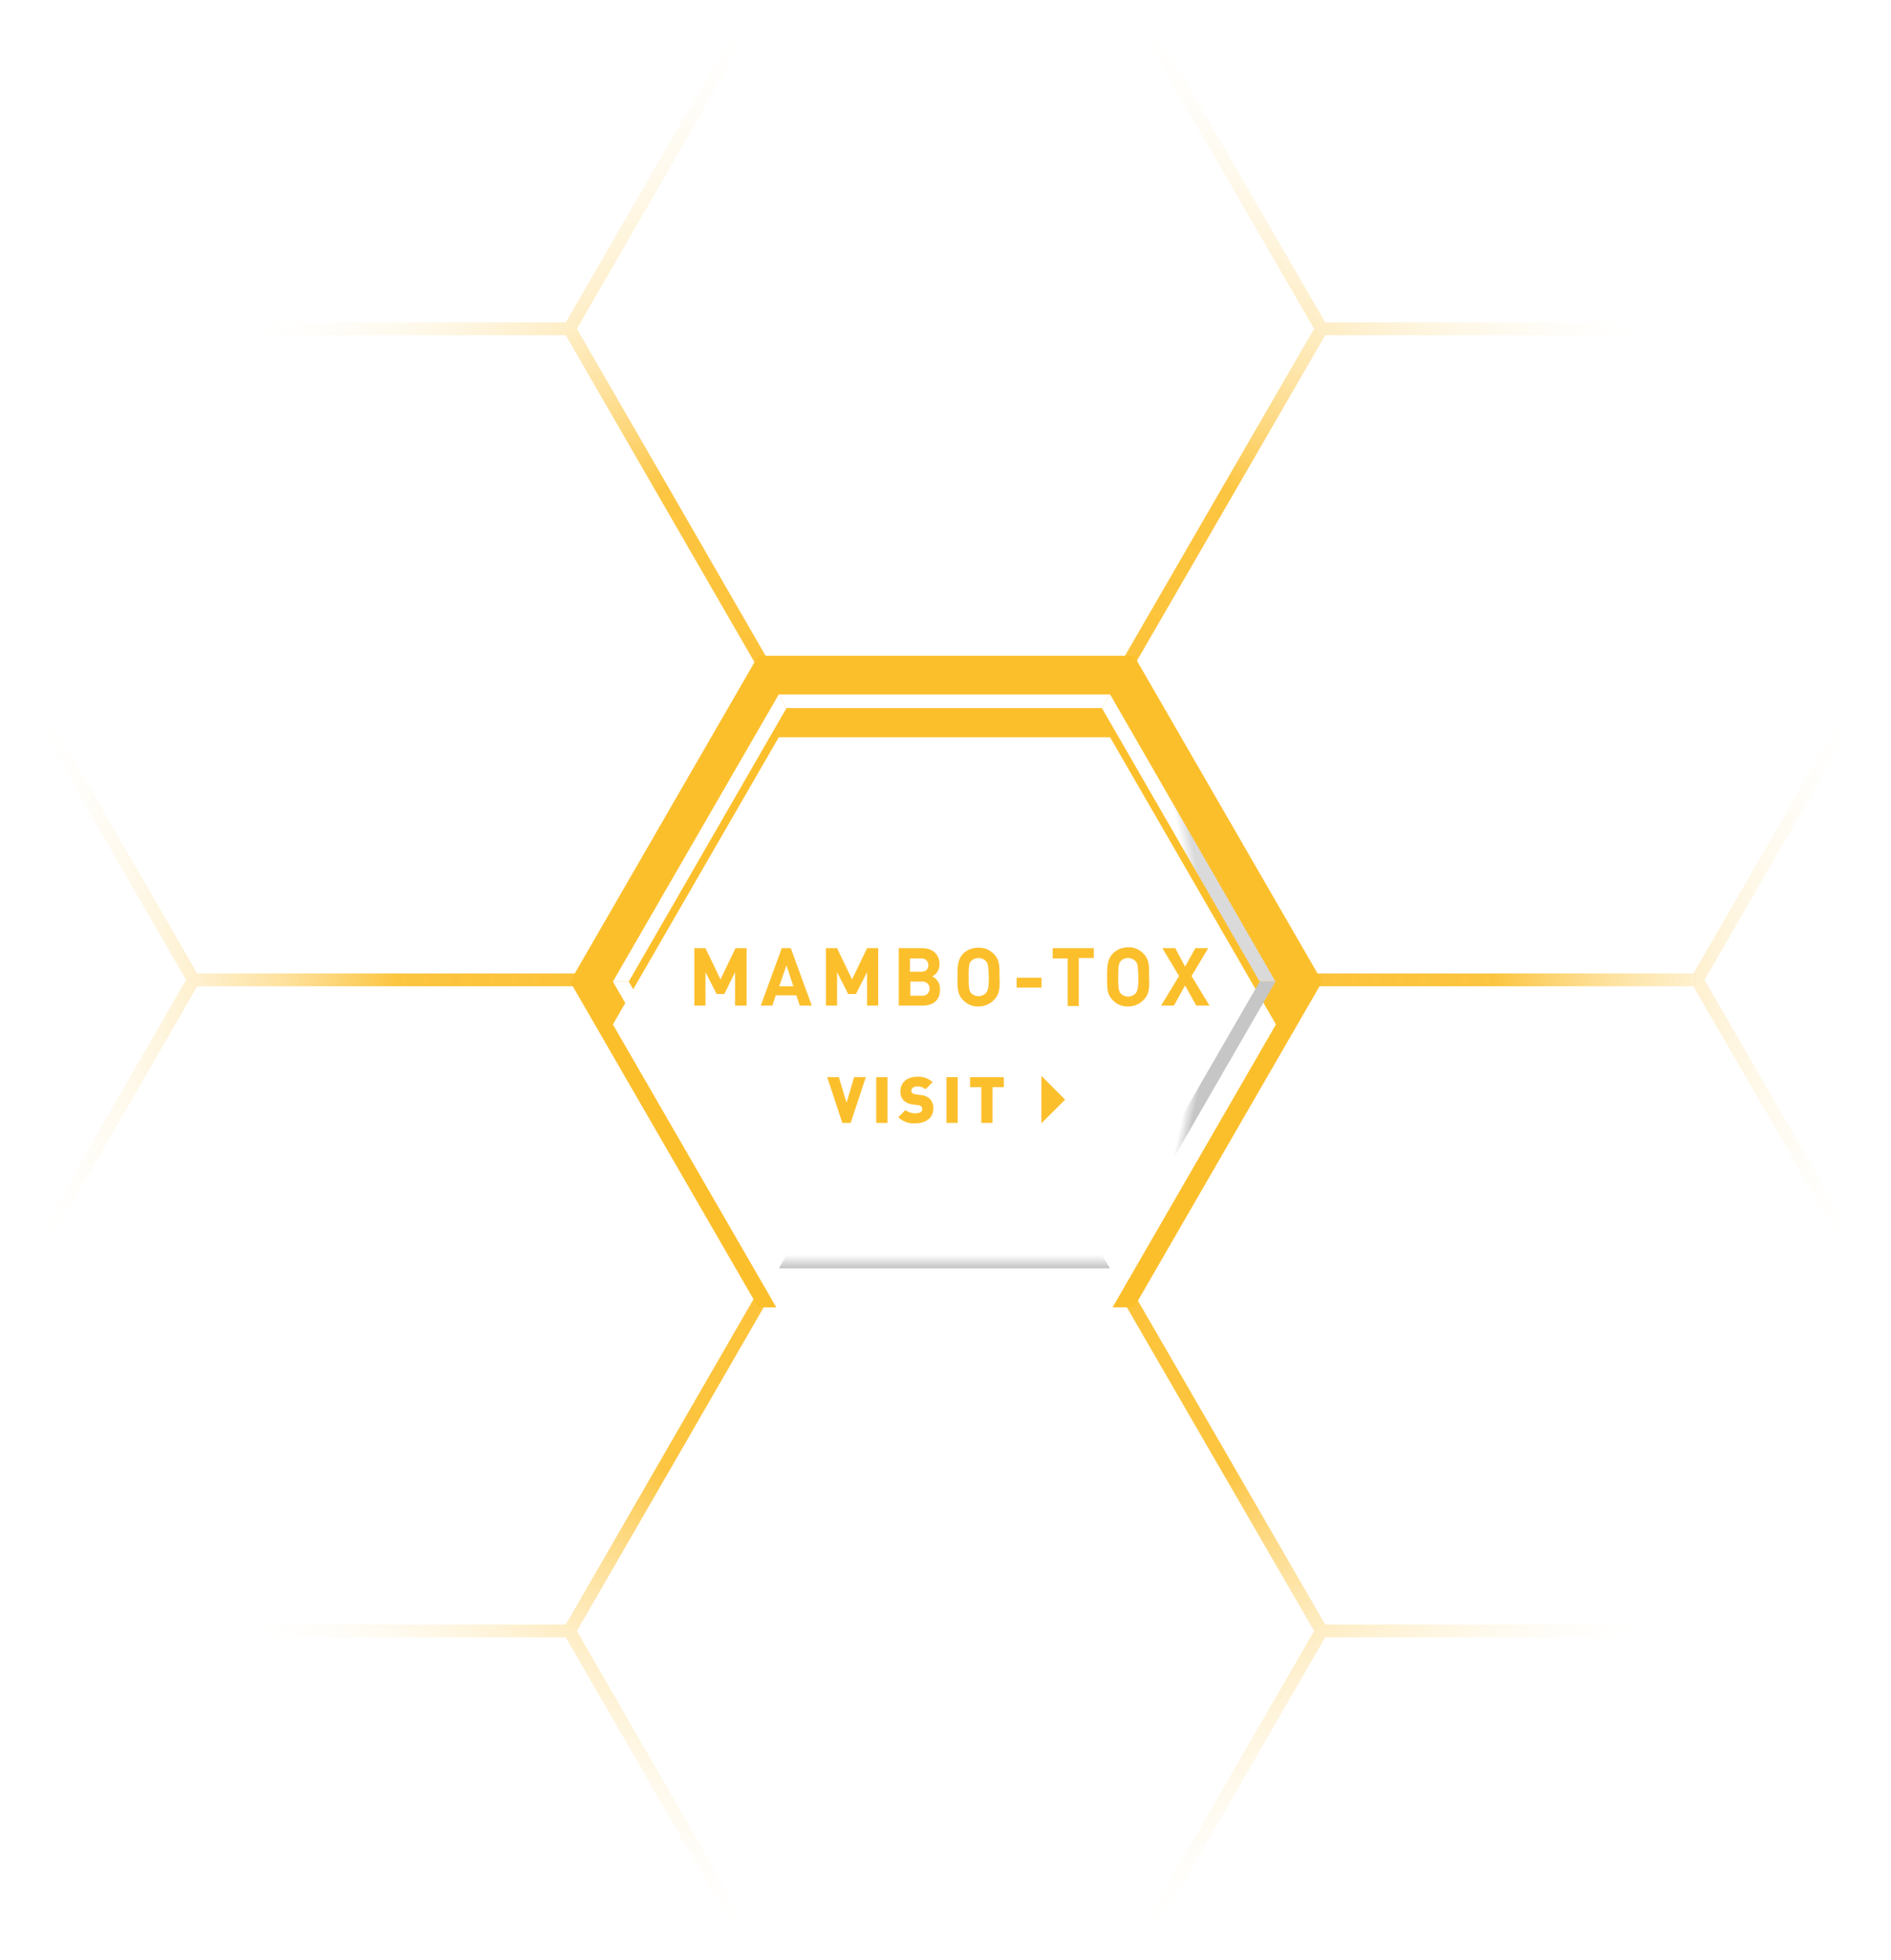 <svg id="Mambo-Tox-Hex-HOVER" xmlns="http://www.w3.org/2000/svg" xmlns:xlink="http://www.w3.org/1999/xlink" width="441.2" height="457.3" viewBox="0 0 441.2 457.3">
  <defs>
    <clipPath id="clip-path">
      <rect width="441.2" height="457.3" fill="none"/>
    </clipPath>
    <radialGradient id="radial-gradient" cx="0.5" cy="0.5" r="0.5" gradientUnits="objectBoundingBox">
      <stop offset="0" stop-color="#fcbf2c"/>
      <stop offset="0.576" stop-color="#fcbf2c" stop-opacity="0.902"/>
      <stop offset="1" stop-color="#fff" stop-opacity="0"/>
    </radialGradient>
    <filter id="Path_1056" x="113" y="142" width="214.7" height="194" filterUnits="userSpaceOnUse">
      <feOffset dy="10" input="SourceAlpha"/>
      <feGaussianBlur stdDeviation="10" result="blur"/>
      <feFlood flood-opacity="0.698"/>
      <feComposite operator="in" in2="blur"/>
      <feComposite in="SourceGraphic"/>
    </filter>
    <linearGradient id="linear-gradient" x1="0.5" y1="0.933" x2="0.5" y2="0.021" gradientUnits="objectBoundingBox">
      <stop offset="0" stop-color="#c6c6c6"/>
      <stop offset="1" stop-color="#fff"/>
    </linearGradient>
    <linearGradient id="linear-gradient-2" x1="0.515" y1="0.503" x2="0.454" y2="0.524" gradientUnits="objectBoundingBox">
      <stop offset="0" stop-color="#dadada"/>
      <stop offset="1" stop-color="#fff"/>
    </linearGradient>
    <linearGradient id="linear-gradient-3" x1="0.517" y1="0.498" x2="0.459" y2="0.477" xlink:href="#linear-gradient"/>
  </defs>
  <g id="Hex-Grid-Glow-Mambo-Tox" clip-path="url(#clip-path)">
    <path id="Path_1067" data-name="Path 1067" d="M441.2,153.4l-2.6-1.5-43.5,75.2H223.2l42.5-73.7,43.5-75.2H396v-3H309.2L265.7,0l-2.6,1.5,43.5,75.2-43.5,75.2h0l-42.5,73.7L178,151.9h0L134.6,76.7,178,1.5,175.4,0,132,75.2H45.2v3H132l43.4,75.2L218,227.1H46L2.6,151.9,0,153.4l43.4,75.2L0,303.8l2.6,1.5L46,230.1H218l-42.6,73.7L132,379H45.2v3H132l43.4,75.3,2.6-1.5-43.4-75.3L178,305.3h0l42.6-73.7,42.5,73.7h0l43.5,75.2-43.5,75.3,2.6,1.5L309.2,382H396v-3H309.2l-43.5-75.2-42.5-73.7H395.1l43.5,75.2,2.6-1.5-43.5-75.2Z" fill="url(#radial-gradient)"/>
  </g>
  <g id="Mambo-Tox-Hex-HOVER-2" data-name="Mambo-Tox-Hex-HOVER" transform="translate(133 153)">
    <g id="Group_674" data-name="Group 674" transform="translate(-202 -140)">
      <g id="Group_663" data-name="Group 663" transform="translate(202 140)">
        <path id="Path_1055" data-name="Path 1055" d="M131.6,0H43.9L0,76l43.9,76h87.7l43.9-76L131.6,0Z" fill="#fcbf2c"/>
      </g>
      <g id="Group_673" data-name="Group 673" transform="translate(212 149)">
        <g transform="matrix(1, 0, 0, 1, -143, -162)" filter="url(#Path_1056)">
          <path id="Path_1056-2" data-name="Path 1056" d="M116,0l38.7,67L116,134H38.7L0,67,38.7,0H116" transform="translate(143 162)" fill="#fff"/>
        </g>
        <g id="Group_672" data-name="Group 672">
          <path id="Path_1057" data-name="Path 1057" d="M116,0h0l38.6,67h0Z" fill="#c2c2c2"/>
          <path id="Path_1058" data-name="Path 1058" d="M0,67H0L38.7,0h0Z" fill="#c6c6c6"/>
          <rect id="Rectangle_878" data-name="Rectangle 878" width="77.3" transform="translate(38.7)" fill="#c6c6c6"/>
          <path id="Path_1059" data-name="Path 1059" d="M114.1,130.7l1.9,3.2H38.7l1.8-3.2Z" fill="url(#linear-gradient)"/>
          <path id="Path_1060" data-name="Path 1060" d="M114.1,3.2,116,0l38.6,67h-3.7Z" fill="url(#linear-gradient-2)"/>
          <path id="Path_1061" data-name="Path 1061" d="M150.9,67h3.7L116,133.9l-1.9-3.2Z" fill="url(#linear-gradient-3)"/>
          <g id="Group_671" data-name="Group 671">
            <g id="Group_670" data-name="Group 670">
              <g id="Group_664" data-name="Group 664">
                <path id="Path_1062" data-name="Path 1062" d="M116,0h0l38.6,67h0Z" fill="#fff"/>
              </g>
              <g id="Group_665" data-name="Group 665">
                <path id="Path_1063" data-name="Path 1063" d="M0,67H0L38.7,0h0Z" fill="#fff"/>
              </g>
              <g id="Group_666" data-name="Group 666">
                <rect id="Rectangle_879" data-name="Rectangle 879" width="77.3" transform="translate(38.7)" fill="#fff"/>
              </g>
              <g id="Group_667" data-name="Group 667">
                <path id="Path_1064" data-name="Path 1064" d="M40.5,130.7l-1.8,3.2L0,67H3.7Z" fill="#fff"/>
              </g>
              <g id="Group_668" data-name="Group 668">
                <path id="Path_1065" data-name="Path 1065" d="M3.7,67H0L38.7,0l1.8,3.2Z" fill="#fff"/>
              </g>
              <g id="Group_669" data-name="Group 669">
                <path id="Path_1066" data-name="Path 1066" d="M40.5,3.2,38.7,0H116l-1.9,3.2Z" fill="#fff"/>
              </g>
            </g>
          </g>
        </g>
      </g>
    </g>
    <g id="Group_678" data-name="Group 678" transform="translate(19474 20221)">
      <path id="Path_999" data-name="Path 999" d="M9.5,13.5V5.7L7,10.8H5.2L2.6,5.7v7.8H0V.1H2.6L6.1,7.4,9.6.1h2.6V13.5Z" transform="translate(-19445 -20152.9)" fill="#fcbf2c"/>
      <path id="Path_1000" data-name="Path 1000" d="M24.6,13.5l-.8-2.4H19l-.8,2.4H15.5L20.4.1h2.1l4.9,13.4ZM21.5,4.1,19.8,9h3.3Z" transform="translate(-19445 -20152.9)" fill="#fcbf2c"/>
      <path id="Path_1001" data-name="Path 1001" d="M40.3,13.5V5.7l-2.6,5.1H35.9L33.3,5.7v7.8H30.7V.1h2.6l3.5,7.3L40.3.1h2.6V13.5Z" transform="translate(-19445 -20152.9)" fill="#fcbf2c"/>
      <path id="Path_1002" data-name="Path 1002" d="M53.3,13.5H47.7V.1h5.4c2.6,0,4.1,1.5,4.1,3.8a3.1,3.1,0,0,1-1.7,2.8,3.1,3.1,0,0,1,1.8,3C57.4,12.2,55.7,13.5,53.3,13.5Zm-.4-11H50.3V5.6h2.6c1.1,0,1.7-.6,1.7-1.5A1.55,1.55,0,0,0,52.9,2.5Zm.2,5.4H50.4v3.3h2.7a1.654,1.654,0,0,0,1.8-1.7A1.636,1.636,0,0,0,53.1,7.9Z" transform="translate(-19445 -20152.9)" fill="#fcbf2c"/>
      <path id="Path_1003" data-name="Path 1003" d="M69.9,12.2a4.968,4.968,0,0,1-3.6,1.5,4.606,4.606,0,0,1-3.6-1.5c-1.4-1.4-1.3-3-1.3-5.4,0-2.3,0-4,1.3-5.4A4.9,4.9,0,0,1,66.3,0a4.606,4.606,0,0,1,3.6,1.5c1.4,1.4,1.3,3,1.3,5.4C71.3,9.1,71.3,10.8,69.9,12.2ZM68,3.1a2.414,2.414,0,0,0-3.4,0c-.5.5-.6,1.1-.6,3.7s.1,3.2.6,3.8a2.414,2.414,0,0,0,3.4,0c.5-.6.7-1.2.7-3.8C68.6,4.2,68.5,3.6,68,3.1Z" transform="translate(-19445 -20152.9)" fill="#fcbf2c"/>
      <path id="Path_1004" data-name="Path 1004" d="M75.2,9.3V7H81V9.3Z" transform="translate(-19445 -20152.9)" fill="#fcbf2c"/>
      <path id="Path_1005" data-name="Path 1005" d="M89.7,2.5V13.6H87.1V2.5H83.6V.1h9.6V2.4H89.7Z" transform="translate(-19445 -20152.9)" fill="#fcbf2c"/>
      <path id="Path_1006" data-name="Path 1006" d="M104.8,12.2a4.968,4.968,0,0,1-3.6,1.5,4.606,4.606,0,0,1-3.6-1.5c-1.4-1.4-1.3-3-1.3-5.4,0-2.3,0-4,1.3-5.4a4.968,4.968,0,0,1,3.6-1.5,4.606,4.606,0,0,1,3.6,1.5c1.4,1.4,1.3,3,1.3,5.4C106.2,9.1,106.2,10.8,104.8,12.2Zm-1.9-9.1a2.414,2.414,0,0,0-3.4,0c-.5.6-.6,1.2-.6,3.8s.1,3.2.6,3.8a2.414,2.414,0,0,0,3.4,0c.5-.6.7-1.2.7-3.8C103.5,4.2,103.4,3.6,102.9,3.1Z" transform="translate(-19445 -20152.9)" fill="#fcbf2c"/>
      <path id="Path_1007" data-name="Path 1007" d="M117.1,13.5l-2.6-4.7-2.6,4.7h-3l4.2-6.9L109.2.1h3l2.3,4.3L116.9.1h3L116,6.6l4.2,6.9Z" transform="translate(-19445 -20152.9)" fill="#fcbf2c"/>
    </g>
    <g id="Homepage_Visit_Button" data-name="Homepage Visit Button" transform="translate(-363 -424)">
      <g id="Group_978" data-name="Group 978" transform="translate(129.807 200.732)">
        <path id="Path_1656" data-name="Path 1656" d="M298.668,332.235h-1.95l-3.525-10.679h2.715l1.8,5.969,1.77-5.969h2.73Z" fill="#fcbf2c"/>
        <path id="Path_1657" data-name="Path 1657" d="M304.638,332.235V321.556h2.625v10.679Z" fill="#fcbf2c"/>
        <path id="Path_1658" data-name="Path 1658" d="M313.818,332.325a5.208,5.208,0,0,1-4.05-1.41l1.68-1.68a3.476,3.476,0,0,0,2.385.75c1.035,0,1.53-.344,1.53-.96a.89.89,0,0,0-.21-.629,1.194,1.194,0,0,0-.705-.286l-1.29-.179a3.613,3.613,0,0,1-2.145-.946,2.952,2.952,0,0,1-.735-2.144c0-1.95,1.47-3.375,3.9-3.375a4.737,4.737,0,0,1,3.6,1.275l-1.65,1.65a2.634,2.634,0,0,0-2.024-.63c-.916,0-1.291.525-1.291.99a.7.7,0,0,0,.211.495,1.2,1.2,0,0,0,.735.315l1.29.179a3.593,3.593,0,0,1,2.1.886,3.106,3.106,0,0,1,.795,2.34C317.942,331.141,316.067,332.325,313.818,332.325Z" fill="#fcbf2c"/>
        <path id="Path_1659" data-name="Path 1659" d="M321.018,332.235V321.556h2.625v10.679Z" fill="#fcbf2c"/>
        <path id="Path_1660" data-name="Path 1660" d="M331.772,323.9v8.339h-2.625V323.9h-2.624v-2.34H334.4v2.34Z" fill="#fcbf2c"/>
      </g>
      <g id="Group_979" data-name="Group 979" transform="translate(129.807 200.732)">
        <path id="Path_1661" data-name="Path 1661" d="M343.167,321.268,348.7,326.8l-5.533,5.533Z" fill="#fcbf2c"/>
      </g>
    </g>
  </g>
</svg>
